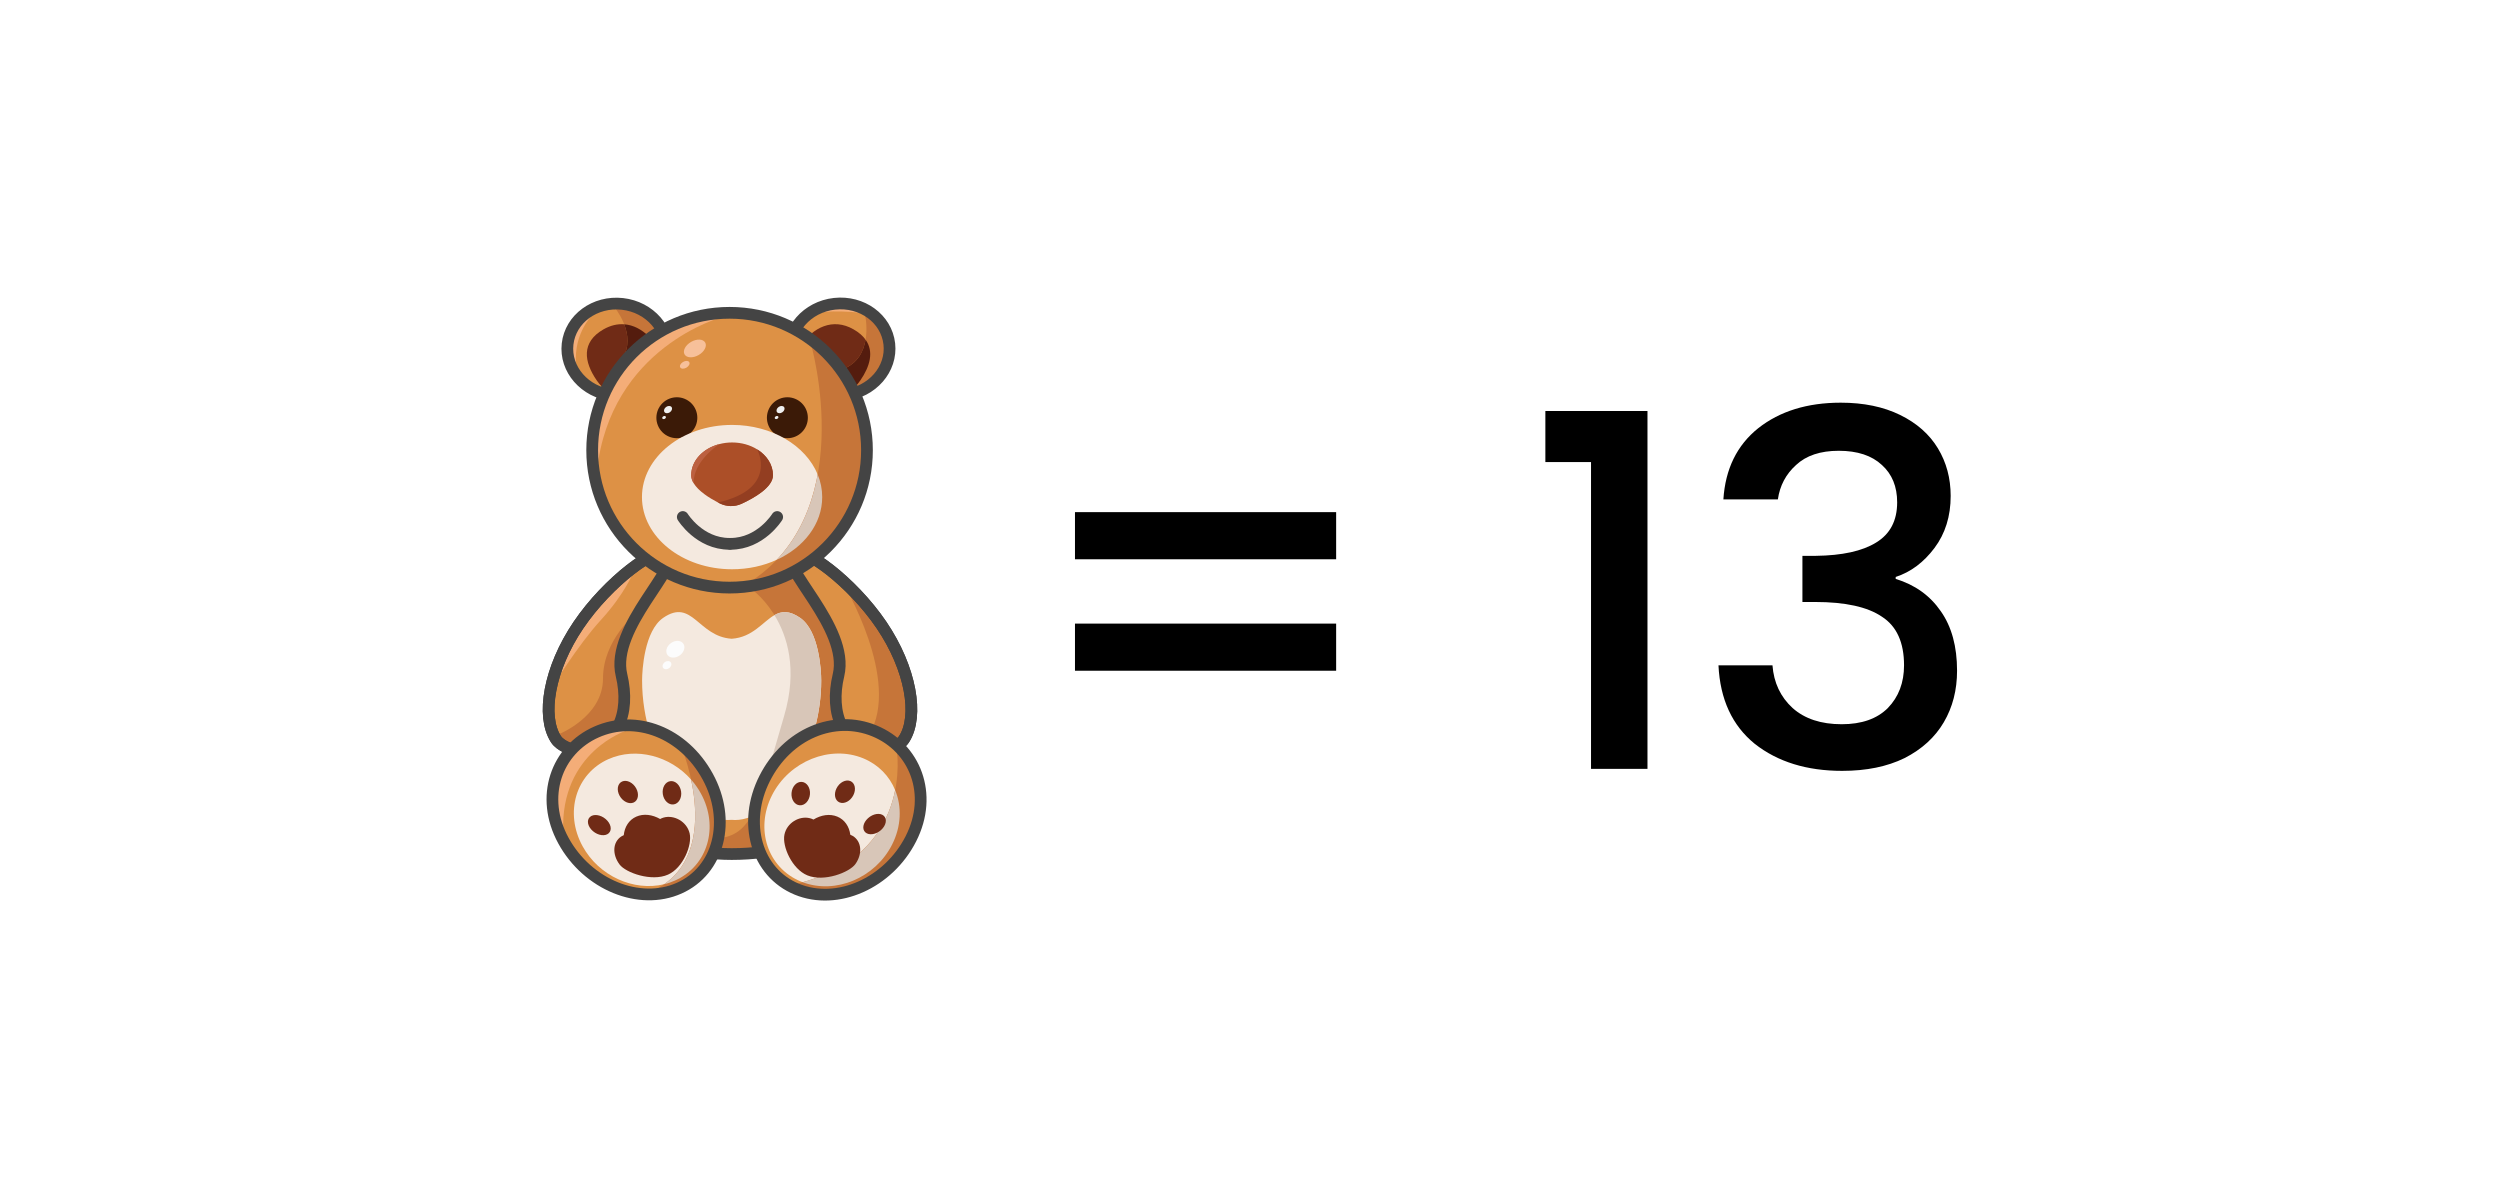 <svg width="4074" height="1944" viewBox="0 0 4074 1944" fill="none" xmlns="http://www.w3.org/2000/svg">
<rect width="4074" height="1944" fill="white"/>
<path d="M2177.38 834.6V911.4H1751.78V834.6H2177.38ZM2177.38 1016.2V1093H1751.78V1016.2H2177.38ZM2518.33 753V669.8H2684.73V1253H2592.73V753H2518.33ZM2808.42 813.8C2811.62 764.2 2830.55 725.533 2865.22 697.8C2900.42 670.067 2945.22 656.2 2999.62 656.2C3036.95 656.2 3069.22 662.867 3096.42 676.2C3123.62 689.533 3144.15 707.667 3158.02 730.6C3171.88 753.533 3178.82 779.4 3178.82 808.2C3178.82 841.267 3170.02 869.533 3152.42 893C3134.82 916.467 3113.75 932.2 3089.22 940.2V943.4C3120.68 953 3145.22 970.6 3162.82 996.2C3180.42 1021.27 3189.22 1053.53 3189.22 1093C3189.22 1124.47 3182.02 1152.47 3167.62 1177C3153.22 1201.53 3131.88 1221 3103.62 1235.4C3075.35 1249.27 3041.48 1256.2 3002.02 1256.2C2944.42 1256.2 2896.95 1241.53 2859.62 1212.2C2822.82 1182.33 2803.08 1139.67 2800.42 1084.2H2888.42C2890.55 1112.47 2901.48 1135.67 2921.22 1153.8C2940.95 1171.4 2967.62 1180.2 3001.22 1180.2C3033.75 1180.2 3058.82 1171.4 3076.42 1153.8C3094.02 1135.67 3102.82 1112.47 3102.82 1084.2C3102.82 1046.87 3090.82 1020.47 3066.82 1005C3043.35 989 3007.08 981 2958.02 981H2937.22V905.8H2958.82C3002.02 905.267 3034.82 898.067 3057.22 884.2C3080.15 870.333 3091.62 848.467 3091.62 818.6C3091.62 793 3083.35 772.733 3066.82 757.8C3050.28 742.333 3026.82 734.6 2996.42 734.6C2966.55 734.6 2943.35 742.333 2926.82 757.8C2910.28 772.733 2900.42 791.4 2897.22 813.8H2808.42Z" fill="black"/>
<path d="M1087.05 578.76C1091.64 537.635 1059.08 500.243 1014.31 495.244C969.55 490.244 929.539 519.529 924.946 560.654C920.353 601.779 952.916 639.17 997.68 644.17C1042.44 649.17 1082.45 619.884 1087.05 578.76Z" fill="#DD9145"/>
<path d="M1059.37 647.1C1032.33 662.579 993.4 650.414 972.455 619.95C951.475 589.45 946.891 557.645 983.491 536.701C995.057 530.107 1006.41 527.639 1017.17 528.45C1032.19 529.543 1046.11 537.053 1057.85 548.724C1062.4 553.202 1066.6 558.315 1070.44 563.886C1091.42 594.351 1086.45 631.621 1059.37 647.1Z" fill="#702B16"/>
<path d="M1000.28 499.181C1000.28 499.181 1039.06 545.019 1014.38 583.805C989.699 622.591 1049.64 555.597 1049.64 555.597L1070.8 537.967L1053.17 509.759L1010.54 492.199L1000.28 499.181Z" fill="#C67539"/>
<path d="M1057.85 548.728L1049.64 555.603C1049.64 555.603 989.697 622.598 1014.38 583.812C1026.33 565.018 1023.41 544.532 1017.16 528.453C1032.19 529.546 1046.11 537.057 1057.85 548.728Z" fill="#541C0E"/>
<path d="M1376.49 643.979C1421.25 638.979 1453.82 601.588 1449.22 560.463C1444.63 519.338 1404.62 490.053 1359.86 495.053C1315.09 500.052 1282.53 537.444 1287.12 578.569C1291.72 619.694 1331.73 648.979 1376.49 643.979Z" fill="#DD9145"/>
<path d="M965.014 513.289C965.014 513.289 929.754 548.549 940.332 604.965L919.176 576.757L933.28 523.867L965.014 513.289Z" fill="#F4AD78"/>
<path d="M1402.24 509.76C1402.24 509.76 1345.82 502.708 1321.14 513.286C1296.46 523.864 1335.24 495.656 1335.24 495.656L1394.06 497.278L1402.24 509.76Z" fill="#F4AD78"/>
<path d="M1401.99 619.948C1397.72 626.118 1392.71 631.548 1387.21 636.167C1365.67 654.221 1336.58 659.439 1315.04 647.098C1287.96 631.619 1283.02 594.349 1303.96 563.884C1324.91 533.384 1357.14 517.376 1390.92 536.699C1399.77 541.741 1406.18 547.453 1410.55 553.588C1424.38 572.911 1417.89 596.817 1401.99 619.948Z" fill="#702B16"/>
<path d="M1409.07 509.762C1409.07 509.762 1426.91 580.282 1374.02 601.438C1321.13 622.594 1402.23 640.224 1402.23 640.224L1448.56 591.072L1445.04 534.726L1409.07 509.762Z" fill="#C67539"/>
<path d="M1401.99 619.945C1397.73 626.116 1392.72 631.546 1387.22 636.165C1366.66 629.783 1336.34 616.49 1374.03 601.434C1397.94 591.878 1407.39 572.239 1410.56 553.586C1424.38 572.908 1417.9 596.815 1401.99 619.945Z" fill="#541C0E"/>
<path d="M1087.05 578.76C1091.64 537.635 1059.08 500.243 1014.31 495.244C969.55 490.244 929.539 519.529 924.946 560.654C920.353 601.779 952.916 639.17 997.68 644.17C1042.44 649.17 1082.45 619.884 1087.05 578.76Z" stroke="#444444" stroke-width="19.123" stroke-miterlimit="10"/>
<path d="M1376.49 643.979C1421.25 638.979 1453.82 601.588 1449.22 560.463C1444.63 519.338 1404.62 490.053 1359.86 495.053C1315.09 500.052 1282.53 537.444 1287.12 578.569C1291.72 619.694 1331.73 648.979 1376.49 643.979Z" stroke="#444444" stroke-width="19.123" stroke-miterlimit="10"/>
<path d="M1473.25 1204.56C1465.92 1215.91 1447.23 1221.84 1443.35 1221.91C1434.57 1222.01 1426.6 1221.2 1419.34 1219.58C1406.05 1286.72 1373.75 1341.09 1310.42 1369.75C1279.11 1383.93 1240.25 1391.79 1192.34 1391.79C1177.67 1391.79 1163.74 1390.88 1150.59 1389.11C1046.01 1375.15 987.863 1307.66 966.848 1217.71C957.857 1220.57 947.596 1222.05 935.925 1221.91C932.046 1221.84 913.394 1215.91 906.024 1204.56C881.66 1166.87 894.812 1089.54 942.554 1018.88C991.072 947.092 1071.39 888.313 1087.93 901.465C1088.14 901.677 1088.35 901.853 1088.57 902.065C1120.41 884.152 1155.84 874.35 1192.34 875.478C1227.63 876.536 1261.23 885.775 1291.38 901.465C1307.95 888.349 1388.24 947.127 1436.72 1018.88C1484.47 1089.54 1497.62 1166.87 1473.25 1204.56Z" fill="#DD9145"/>
<path d="M1012.85 1100.3C1027.56 1161.23 1007.92 1222.9 935.914 1221.91C932.036 1221.84 913.383 1215.92 906.014 1204.57C893.779 1185.67 891.028 1156.79 897.305 1123.79C897.305 1123.79 897.305 1123.79 897.34 1123.75C903.546 1090.96 918.743 1054.11 942.543 1018.89C962.642 989.162 988.205 961.659 1012.43 940.574C1046.67 910.744 1078.22 893.784 1087.92 901.47C1112.71 921.251 993.952 1022.09 1012.85 1100.3Z" fill="#DD9145"/>
<path d="M1401.87 1147.05L1310.41 1369.76C1279.1 1383.93 1240.24 1391.8 1192.32 1391.8C1177.66 1391.8 1163.73 1390.88 1150.58 1389.12C1150.36 1377.41 1156.15 1368.24 1173.04 1365.95C1229.45 1358.3 1236.5 1306.64 1277.76 1166.87C1319.05 1027.1 1225.93 961.093 1225.93 961.093L1304.31 925.551L1374.02 1020.15L1401.87 1147.05Z" fill="#C67539"/>
<path d="M1473.25 1204.56C1465.91 1215.91 1447.23 1221.84 1443.35 1221.91C1430.12 1222.08 1418.67 1220.14 1408.9 1216.48C1365.32 1200.29 1354.46 1150.05 1366.44 1100.3C1385.31 1022.09 1266.55 921.245 1291.34 901.464C1301.95 893.036 1338.77 914.157 1376.6 949.312C1397.79 969.022 1419.3 993.105 1436.72 1018.88C1484.46 1089.54 1497.61 1166.87 1473.25 1204.56Z" fill="#DD9145"/>
<path d="M1036.63 999.457C1036.63 999.457 982.648 1042.19 982.648 1105.66C982.648 1169.13 908.602 1197.34 908.602 1197.34L926.232 1225.54L987.549 1187.11L1014.38 1176.18L1014.63 1104.39L1011.7 1067.12L1036.63 999.457Z" fill="#C67539"/>
<path d="M1032.01 932.879C1032.01 932.879 1017.91 968.139 979.12 1010.45C940.933 1052.09 898.656 1121.56 897.352 1123.74C903.557 1090.95 918.754 1054.1 942.555 1018.88C962.653 989.154 988.216 961.651 1012.44 940.566L1032.01 932.879Z" fill="#F4AD78"/>
<path d="M1473.26 1204.56C1465.92 1215.91 1447.24 1221.84 1443.36 1221.91C1430.13 1222.08 1418.67 1220.15 1408.91 1216.48C1409.79 1210.63 1412.19 1204.28 1416.35 1197.33C1469.24 1109.18 1374.04 950.511 1374.04 950.511L1376.61 949.312C1397.8 969.023 1419.31 993.105 1436.73 1018.88C1484.47 1089.54 1497.62 1166.87 1473.26 1204.56Z" fill="#C67539"/>
<path d="M1338.28 1109.08C1338.28 1214.78 1280.21 1308.19 1223.48 1331C1214.84 1334.46 1206.27 1336.29 1197.91 1336.29C1196.04 1336.29 1194.17 1336.19 1192.34 1336.01C1192.3 1336.01 1192.3 1336.01 1192.3 1336.01C1128.03 1342.5 1046.36 1234.42 1046.36 1109.08C1046.36 1092.26 1049.92 1027.98 1080.81 1006.79C1128.31 974.205 1137.51 1037.29 1192.34 1040.92C1226.54 1038.66 1242.97 1013.24 1262.05 1002.38C1273.54 995.82 1285.99 994.55 1303.83 1006.79C1334.76 1027.98 1338.28 1092.26 1338.28 1109.08Z" fill="#F4E9DF"/>
<path d="M1436.69 1018.88C1388.2 947.127 1307.92 888.349 1291.34 901.465C1261.2 885.775 1227.59 876.536 1192.3 875.478C1155.84 874.35 1120.4 884.152 1088.53 902.065C1088.32 901.853 1088.14 901.677 1087.89 901.465C1071.36 888.278 991.033 947.092 942.515 1018.85C894.773 1089.51 881.585 1166.83 905.985 1204.53C913.319 1215.88 932.007 1221.8 935.886 1221.87C947.557 1222.05 957.818 1220.53 966.809 1217.68C990.469 1318.94 1061.2 1391.76 1192.3 1391.76C1337.15 1391.76 1399.45 1319.86 1419.34 1219.55C1426.6 1221.17 1434.57 1221.98 1443.35 1221.87C1447.23 1221.8 1465.88 1215.88 1473.25 1204.53C1497.61 1166.87 1484.43 1089.54 1436.69 1018.88Z" stroke="#444444" stroke-width="19.123" stroke-miterlimit="10"/>
<path d="M1012.82 1100.3C1027.52 1161.23 1007.88 1222.9 935.882 1221.91C932.003 1221.84 913.351 1215.92 905.981 1204.56C881.617 1166.87 894.769 1089.54 942.511 1018.88C990.993 947.093 1071.35 888.314 1087.89 901.501C1112.68 921.247 993.956 1022.09 1012.82 1100.3Z" stroke="#444444" stroke-width="19.123" stroke-miterlimit="10"/>
<path d="M1366.41 1100.3C1351.71 1161.23 1371.35 1222.9 1443.35 1221.91C1447.23 1221.84 1465.88 1215.92 1473.25 1204.56C1497.61 1166.87 1484.46 1089.54 1436.72 1018.88C1388.24 947.093 1307.88 888.314 1291.34 901.501C1266.55 921.247 1385.27 1022.09 1366.41 1100.3Z" stroke="#444444" stroke-width="19.123" stroke-miterlimit="10"/>
<path d="M1106.8 1447.37C1089.06 1455.26 1069.85 1458.44 1050.49 1457.34C999.115 1454.56 946.754 1422.08 918.264 1370.07C918.158 1369.86 918.017 1369.62 917.911 1369.41C879.195 1297.97 907.122 1221.74 971.789 1192.93C987.515 1185.91 1003.95 1182.35 1020.41 1182C1053.49 1181.29 1086.6 1193.49 1113.92 1216.76C1129.15 1229.63 1142.55 1245.96 1153.2 1265.35C1192.45 1336.93 1171.68 1418.42 1106.8 1447.37Z" fill="#DD9145"/>
<path d="M1100 1434.91C1094.25 1437.49 1088.32 1439.5 1082.33 1440.94C1032.65 1452.93 976.057 1427.72 949.365 1378.99C919.429 1324.34 938.293 1260.8 991.536 1237.07C1036.74 1216.94 1092.2 1231.92 1126.23 1270.39C1132.29 1277.23 1137.65 1284.78 1142.17 1293.03C1172.14 1347.68 1153.24 1411.18 1100 1434.91Z" fill="#F4E9DF"/>
<path d="M1081.61 1332.24C1079.5 1332.84 1077.56 1333.62 1075.72 1334.64C1063.07 1327.38 1048.78 1325.51 1036.8 1330.83C1024.84 1336.16 1017.83 1347.54 1016.49 1360.98C1015.15 1361.54 1013.84 1362.21 1012.61 1362.99C998.257 1372.23 997.411 1392.5 1009.72 1408.86C1019.77 1422.23 1061.8 1437.21 1088.63 1425.26C1113.1 1414.36 1128.3 1377.09 1123.82 1358.02C1119.23 1338.69 1098.47 1327.59 1081.61 1332.24Z" fill="#702B16"/>
<path d="M987.02 1334.74C995.518 1342 997.81 1352.3 992.063 1357.76C986.35 1363.23 974.82 1361.75 966.287 1354.48C957.79 1347.22 955.498 1336.93 961.245 1331.46C966.993 1325.99 978.523 1327.48 987.02 1334.74Z" fill="#702B16"/>
<path d="M1338.27 1109.08C1338.27 1214.79 1280.19 1308.19 1223.46 1331.01C1241.06 1300.79 1253.5 1249.06 1277.76 1166.87C1300.36 1090.36 1282.7 1035.95 1262.04 1002.38C1273.53 995.823 1285.98 994.554 1303.82 1006.79C1334.74 1027.98 1338.27 1092.26 1338.27 1109.08Z" fill="#D8C6B8"/>
<path d="M1097.9 1310.86C1106.12 1309.61 1111.49 1300.13 1109.9 1289.67C1108.31 1279.22 1100.36 1271.76 1092.14 1273.01C1083.92 1274.26 1078.54 1283.75 1080.13 1294.2C1081.72 1304.66 1089.68 1312.12 1097.9 1310.86Z" fill="#702B16"/>
<path d="M1036.7 1284.64C1041.88 1294.12 1040.05 1304.49 1032.58 1307.8C1025.1 1311.12 1014.84 1306.15 1009.66 1296.7C1004.47 1287.21 1006.31 1276.85 1013.78 1273.53C1021.26 1270.22 1031.52 1275.15 1036.7 1284.64Z" fill="#702B16"/>
<path d="M1484.46 1366.76C1447.61 1439.39 1364.36 1476.24 1298.57 1449.06C1294.3 1447.29 1290.25 1445.32 1286.33 1443.13C1229.99 1411.47 1211.69 1336.33 1246.17 1268.38C1283.05 1195.78 1359.32 1163.98 1425.12 1191.13C1444.44 1199.13 1460.73 1211.3 1473.14 1226.39C1502.97 1262.6 1510.52 1315.49 1484.46 1366.76Z" fill="#DD9145"/>
<path d="M1453.69 1376.52C1426.08 1430.86 1361.48 1457.76 1308.06 1437.66C1307 1437.31 1305.98 1436.89 1304.96 1436.46C1250.98 1414.18 1230 1351.17 1258.13 1295.78C1286.24 1240.35 1352.84 1213.51 1406.83 1235.8C1431.61 1246.06 1449.46 1264.85 1458.76 1287.6C1469.77 1314.36 1468.92 1346.55 1453.69 1376.52Z" fill="#F4E9DF"/>
<path d="M1484.47 1366.76C1447.62 1439.39 1364.37 1476.24 1298.58 1449.06C1294.31 1447.29 1290.26 1445.32 1286.34 1443.13C1289.55 1442.29 1292.94 1441.47 1296.46 1440.63C1490.39 1394.79 1461.3 1221.91 1461.3 1221.91L1473.15 1226.39C1502.98 1262.6 1510.53 1315.49 1484.47 1366.76Z" fill="#C67539"/>
<path d="M1106.79 1447.36C1089.05 1455.26 1069.84 1458.43 1050.48 1457.34C1052.46 1456.49 1054.5 1455.61 1056.69 1454.73C1187.15 1401.84 1110.49 1217.5 1110.49 1217.5L1113.91 1216.76C1129.15 1229.63 1142.54 1245.95 1153.19 1265.35C1192.44 1336.92 1171.67 1418.41 1106.79 1447.36Z" fill="#C67539"/>
<path d="M1099.99 1434.92C1094.25 1437.49 1088.32 1439.5 1082.33 1440.95C1141.25 1399.98 1137.33 1322.44 1126.23 1270.39C1132.29 1277.23 1137.65 1284.78 1142.16 1293.03C1172.14 1347.68 1153.24 1411.19 1099.99 1434.92Z" fill="#D8C6B8"/>
<path d="M917.77 1355.65C917.946 1360.52 918.017 1365.1 917.911 1369.4C879.195 1297.97 907.122 1221.73 971.789 1192.93C987.515 1185.91 1003.95 1182.35 1020.41 1182L1021.43 1190.28C1021.43 1190.28 912.833 1224.87 917.77 1355.65Z" fill="#F4AD78"/>
<path d="M1453.68 1376.52C1426.07 1430.86 1361.48 1457.76 1308.06 1437.66C1413.98 1408.5 1448.43 1339.71 1458.76 1287.6C1469.76 1314.36 1468.91 1346.55 1453.68 1376.52Z" fill="#D8C6B8"/>
<path d="M1319.91 1294.26C1319.03 1304.8 1311.59 1312.88 1303.3 1312.31C1295.02 1311.75 1288.99 1302.76 1289.87 1292.21C1290.75 1281.67 1298.19 1273.6 1306.48 1274.16C1314.8 1274.72 1320.79 1283.72 1319.91 1294.26Z" fill="#702B16"/>
<path d="M1363.24 1284.56C1358.37 1294.15 1360.56 1304.49 1368.1 1307.62C1375.68 1310.76 1385.77 1305.51 1390.63 1295.88C1395.5 1286.29 1393.31 1275.96 1385.77 1272.82C1378.19 1269.68 1368.1 1274.94 1363.24 1284.56Z" fill="#702B16"/>
<path d="M1153.19 1265.35C1192.44 1336.96 1171.67 1418.45 1106.79 1447.36C1041.91 1476.28 957.499 1441.69 918.255 1370.07C879.01 1298.46 906.901 1221.84 971.78 1192.93C1036.66 1164.01 1113.95 1193.74 1153.19 1265.35Z" stroke="#444444" stroke-width="19.123" stroke-miterlimit="10"/>
<path d="M1246.18 1268.38C1209.29 1341.02 1232.78 1421.91 1298.57 1449.06C1364.37 1476.21 1447.62 1439.36 1484.46 1366.76C1521.35 1294.12 1490.92 1218.28 1425.12 1191.13C1359.29 1163.98 1283.02 1195.78 1246.18 1268.38Z" stroke="#444444" stroke-width="19.123" stroke-miterlimit="10"/>
<path opacity="0.84" d="M1193.46 914.512C1279.01 914.512 1348.36 866.664 1348.36 807.639C1348.36 748.614 1279.01 700.766 1193.46 700.766C1107.92 700.766 1038.57 748.614 1038.57 807.639C1038.57 866.664 1107.92 914.512 1193.46 914.512Z" fill="url(#paint0_radial_1398_2937)"/>
<path d="M1412.82 733.663C1412.82 850.833 1322.84 946.952 1208.2 956.719C1201.86 957.283 1195.41 957.565 1188.92 957.565C1101.72 957.565 1026.12 907.707 989.204 834.93C981.024 818.887 974.747 801.68 970.622 783.662C966.955 767.619 965.016 750.87 965.016 733.663C965.016 617.763 1053.06 522.455 1165.93 510.925C1165.96 510.961 1165.96 510.925 1165.96 510.925C1172.42 510.291 1178.94 509.903 1185.53 509.797C1186.66 509.762 1187.79 509.762 1188.92 509.762C1255.49 509.762 1315.29 538.816 1356.26 584.972C1391.45 624.498 1412.82 676.577 1412.82 733.663Z" fill="#DD9145"/>
<path d="M1115.69 711.589C1132.73 704.58 1140.86 685.087 1133.85 668.05C1126.84 651.013 1107.35 642.884 1090.31 649.894C1073.27 656.904 1065.14 676.397 1072.15 693.434C1079.16 710.47 1098.66 718.599 1115.69 711.589Z" fill="#3B1A07"/>
<path d="M1295.81 711.589C1312.84 704.58 1320.97 685.086 1313.96 668.05C1306.95 651.013 1287.46 642.884 1270.42 649.894C1253.39 656.904 1245.26 676.397 1252.27 693.434C1259.28 710.47 1278.77 718.599 1295.81 711.589Z" fill="#3B1A07"/>
<path d="M1339.86 810.038C1339.86 853.795 1310.07 891.947 1265.85 912.186C1244.38 922.059 1219.52 927.666 1193 927.666C1111.9 927.666 1046.14 875.022 1046.14 810.038C1046.14 745.089 1111.9 692.445 1193 692.445C1258.02 692.445 1313.2 726.295 1332.49 773.191C1337.29 784.792 1339.86 797.168 1339.86 810.038Z" fill="#F4E9DF"/>
<path d="M1176.58 516.814C1176.58 516.814 994.317 565.12 972.632 768.395C972.068 773.825 971.398 778.903 970.622 783.663C966.955 767.619 965.016 750.871 965.016 733.664C965.016 617.764 1053.06 522.456 1165.93 510.926C1165.96 510.961 1165.96 510.926 1165.96 510.926C1172.7 514.663 1176.58 516.814 1176.58 516.814Z" fill="#F4AD78"/>
<path d="M1412.82 733.663C1412.82 850.832 1322.83 946.951 1208.2 956.718C1405.55 846.601 1321.14 559.125 1321.14 559.125C1321.14 559.125 1339.76 573.088 1356.26 584.971C1391.45 624.497 1412.82 676.576 1412.82 733.663Z" fill="#C67539"/>
<path d="M1339.87 810.042C1339.87 853.8 1310.07 891.951 1265.86 912.191C1303.87 872.065 1323.51 822.454 1332.5 773.195C1337.29 784.796 1339.87 797.172 1339.87 810.042Z" fill="#D8C6B8"/>
<path d="M1259.64 774.423C1259.64 794.098 1228.97 811.517 1208.55 820.931C1197.09 826.22 1183.94 825.867 1172.69 820.226C1171.77 819.767 1170.86 819.309 1169.94 818.815C1155.66 811.376 1137.96 800.198 1130.27 787.258C1127.8 783.132 1126.36 778.83 1126.36 774.423C1126.36 750.763 1145.54 730.7 1172.16 723.719C1178.72 721.991 1185.7 721.039 1193 721.039C1208.41 721.039 1222.62 725.235 1233.9 732.322H1233.94C1249.59 742.089 1259.64 757.322 1259.64 774.423Z" fill="#AC4F28"/>
<path d="M1188.92 957.565C1312.57 957.565 1412.82 857.321 1412.82 733.663C1412.82 610.006 1312.57 509.762 1188.92 509.762C1065.26 509.762 965.016 610.006 965.016 733.663C965.016 857.321 1065.26 957.565 1188.92 957.565Z" stroke="#444444" stroke-width="19.123" stroke-miterlimit="10"/>
<path d="M1112.68 842.512C1112.68 842.512 1139.52 886.234 1188.88 886.234" stroke="#444444" stroke-width="19.123" stroke-miterlimit="10" stroke-linecap="round"/>
<path d="M1266.5 842.512C1266.5 842.512 1239.66 886.234 1190.3 886.234" stroke="#444444" stroke-width="19.123" stroke-miterlimit="10" stroke-linecap="round"/>
<path d="M1319.65 1333.33C1321.77 1333.86 1323.78 1334.6 1325.61 1335.55C1338.02 1327.97 1352.23 1325.71 1364.4 1330.72C1376.53 1335.73 1383.93 1346.91 1385.66 1360.3C1387 1360.83 1388.34 1361.47 1389.61 1362.21C1404.24 1371.06 1405.79 1391.3 1394.02 1407.98C1384.43 1421.62 1342.89 1437.7 1315.67 1426.49C1290.85 1416.23 1274.41 1379.42 1278.29 1360.23C1282.24 1340.73 1302.66 1329.1 1319.65 1333.33Z" fill="#702B16"/>
<path d="M1414.54 1333.33C1406.29 1340.81 1404.35 1351.17 1410.24 1356.46C1416.12 1361.75 1427.62 1359.99 1435.87 1352.51C1444.12 1345.04 1446.06 1334.67 1440.17 1329.38C1434.28 1324.09 1422.82 1325.82 1414.54 1333.33Z" fill="#702B16"/>
<path d="M1259.64 774.421C1259.64 794.096 1228.96 811.515 1208.55 820.929C1197.09 826.218 1183.94 825.865 1172.69 820.224C1171.77 819.765 1170.85 819.307 1169.94 818.813C1269.09 796.423 1233.9 732.32 1233.9 732.32H1233.93C1249.59 742.087 1259.64 757.32 1259.64 774.421Z" fill="#933E21"/>
<path d="M1172.16 723.715C1172.16 723.715 1129.81 750.936 1130.27 787.254C1127.8 783.128 1126.36 778.826 1126.36 774.419C1126.36 750.759 1145.54 730.696 1172.16 723.715Z" fill="#BC6040"/>
<path d="M1274.97 671.828C1278.19 669.604 1279.45 665.852 1277.79 663.449C1276.13 661.045 1272.18 660.9 1268.96 663.125C1265.74 665.349 1264.47 669.101 1266.13 671.504C1267.79 673.908 1271.75 674.053 1274.97 671.828Z" fill="#EFEFEF"/>
<path d="M1266.59 682.529C1268.15 681.738 1268.94 680.153 1268.35 678.989C1267.77 677.824 1266.02 677.522 1264.46 678.313C1262.89 679.105 1262.1 680.69 1262.69 681.854C1263.28 683.018 1265.03 683.321 1266.59 682.529Z" fill="#EFEFEF"/>
<path d="M1091.63 671.832C1094.85 669.608 1096.12 665.856 1094.46 663.453C1092.8 661.049 1088.84 660.904 1085.62 663.129C1082.4 665.353 1081.13 669.105 1082.79 671.508C1084.45 673.911 1088.41 674.057 1091.63 671.832Z" fill="#EFEFEF"/>
<path d="M1083.24 682.537C1084.8 681.746 1085.59 680.161 1085 678.996C1084.41 677.832 1082.67 677.53 1081.11 678.321C1079.54 679.112 1078.75 680.698 1079.34 681.862C1079.93 683.026 1081.67 683.328 1083.24 682.537Z" fill="#EFEFEF"/>
<path d="M1138.53 578.538C1147.81 573.182 1152.56 564.056 1149.15 558.154C1145.75 552.251 1135.46 551.808 1126.19 557.163C1116.91 562.518 1112.16 571.644 1115.57 577.547C1118.97 583.449 1129.25 583.893 1138.53 578.538Z" fill="#F7C09A"/>
<path d="M1118.56 599.146C1122.63 596.799 1124.71 592.805 1123.22 590.225C1121.73 587.645 1117.23 587.456 1113.17 589.802C1109.1 592.149 1107.02 596.142 1108.51 598.723C1110 601.303 1114.5 601.492 1118.56 599.146Z" fill="#F7C09A"/>
<path d="M1107.79 1067.99C1114.89 1062.85 1117.4 1054.21 1113.41 1048.69C1109.41 1043.17 1100.42 1042.85 1093.32 1047.99C1086.22 1053.13 1083.7 1061.77 1087.7 1067.29C1091.69 1072.81 1100.69 1073.12 1107.79 1067.99Z" fill="#FCFCFC"/>
<path d="M1090.44 1088.8C1093.9 1086.3 1095.12 1082.08 1093.16 1079.38C1091.21 1076.69 1086.83 1076.53 1083.37 1079.02C1079.92 1081.52 1078.7 1085.74 1080.65 1088.44C1082.6 1091.13 1086.99 1091.29 1090.44 1088.8Z" fill="#FCFCFC"/>
<defs>
<radialGradient id="paint0_radial_1398_2937" cx="0" cy="0" r="1" gradientUnits="userSpaceOnUse" gradientTransform="translate(1193.45 807.65) scale(154.889 106.879)">
<stop stop-color="#3F1C00"/>
<stop offset="0.381" stop-color="#8C7766"/>
<stop offset="0.809" stop-color="#DED8D3"/>
<stop offset="1" stop-color="white"/>
</radialGradient>
</defs>
</svg>
